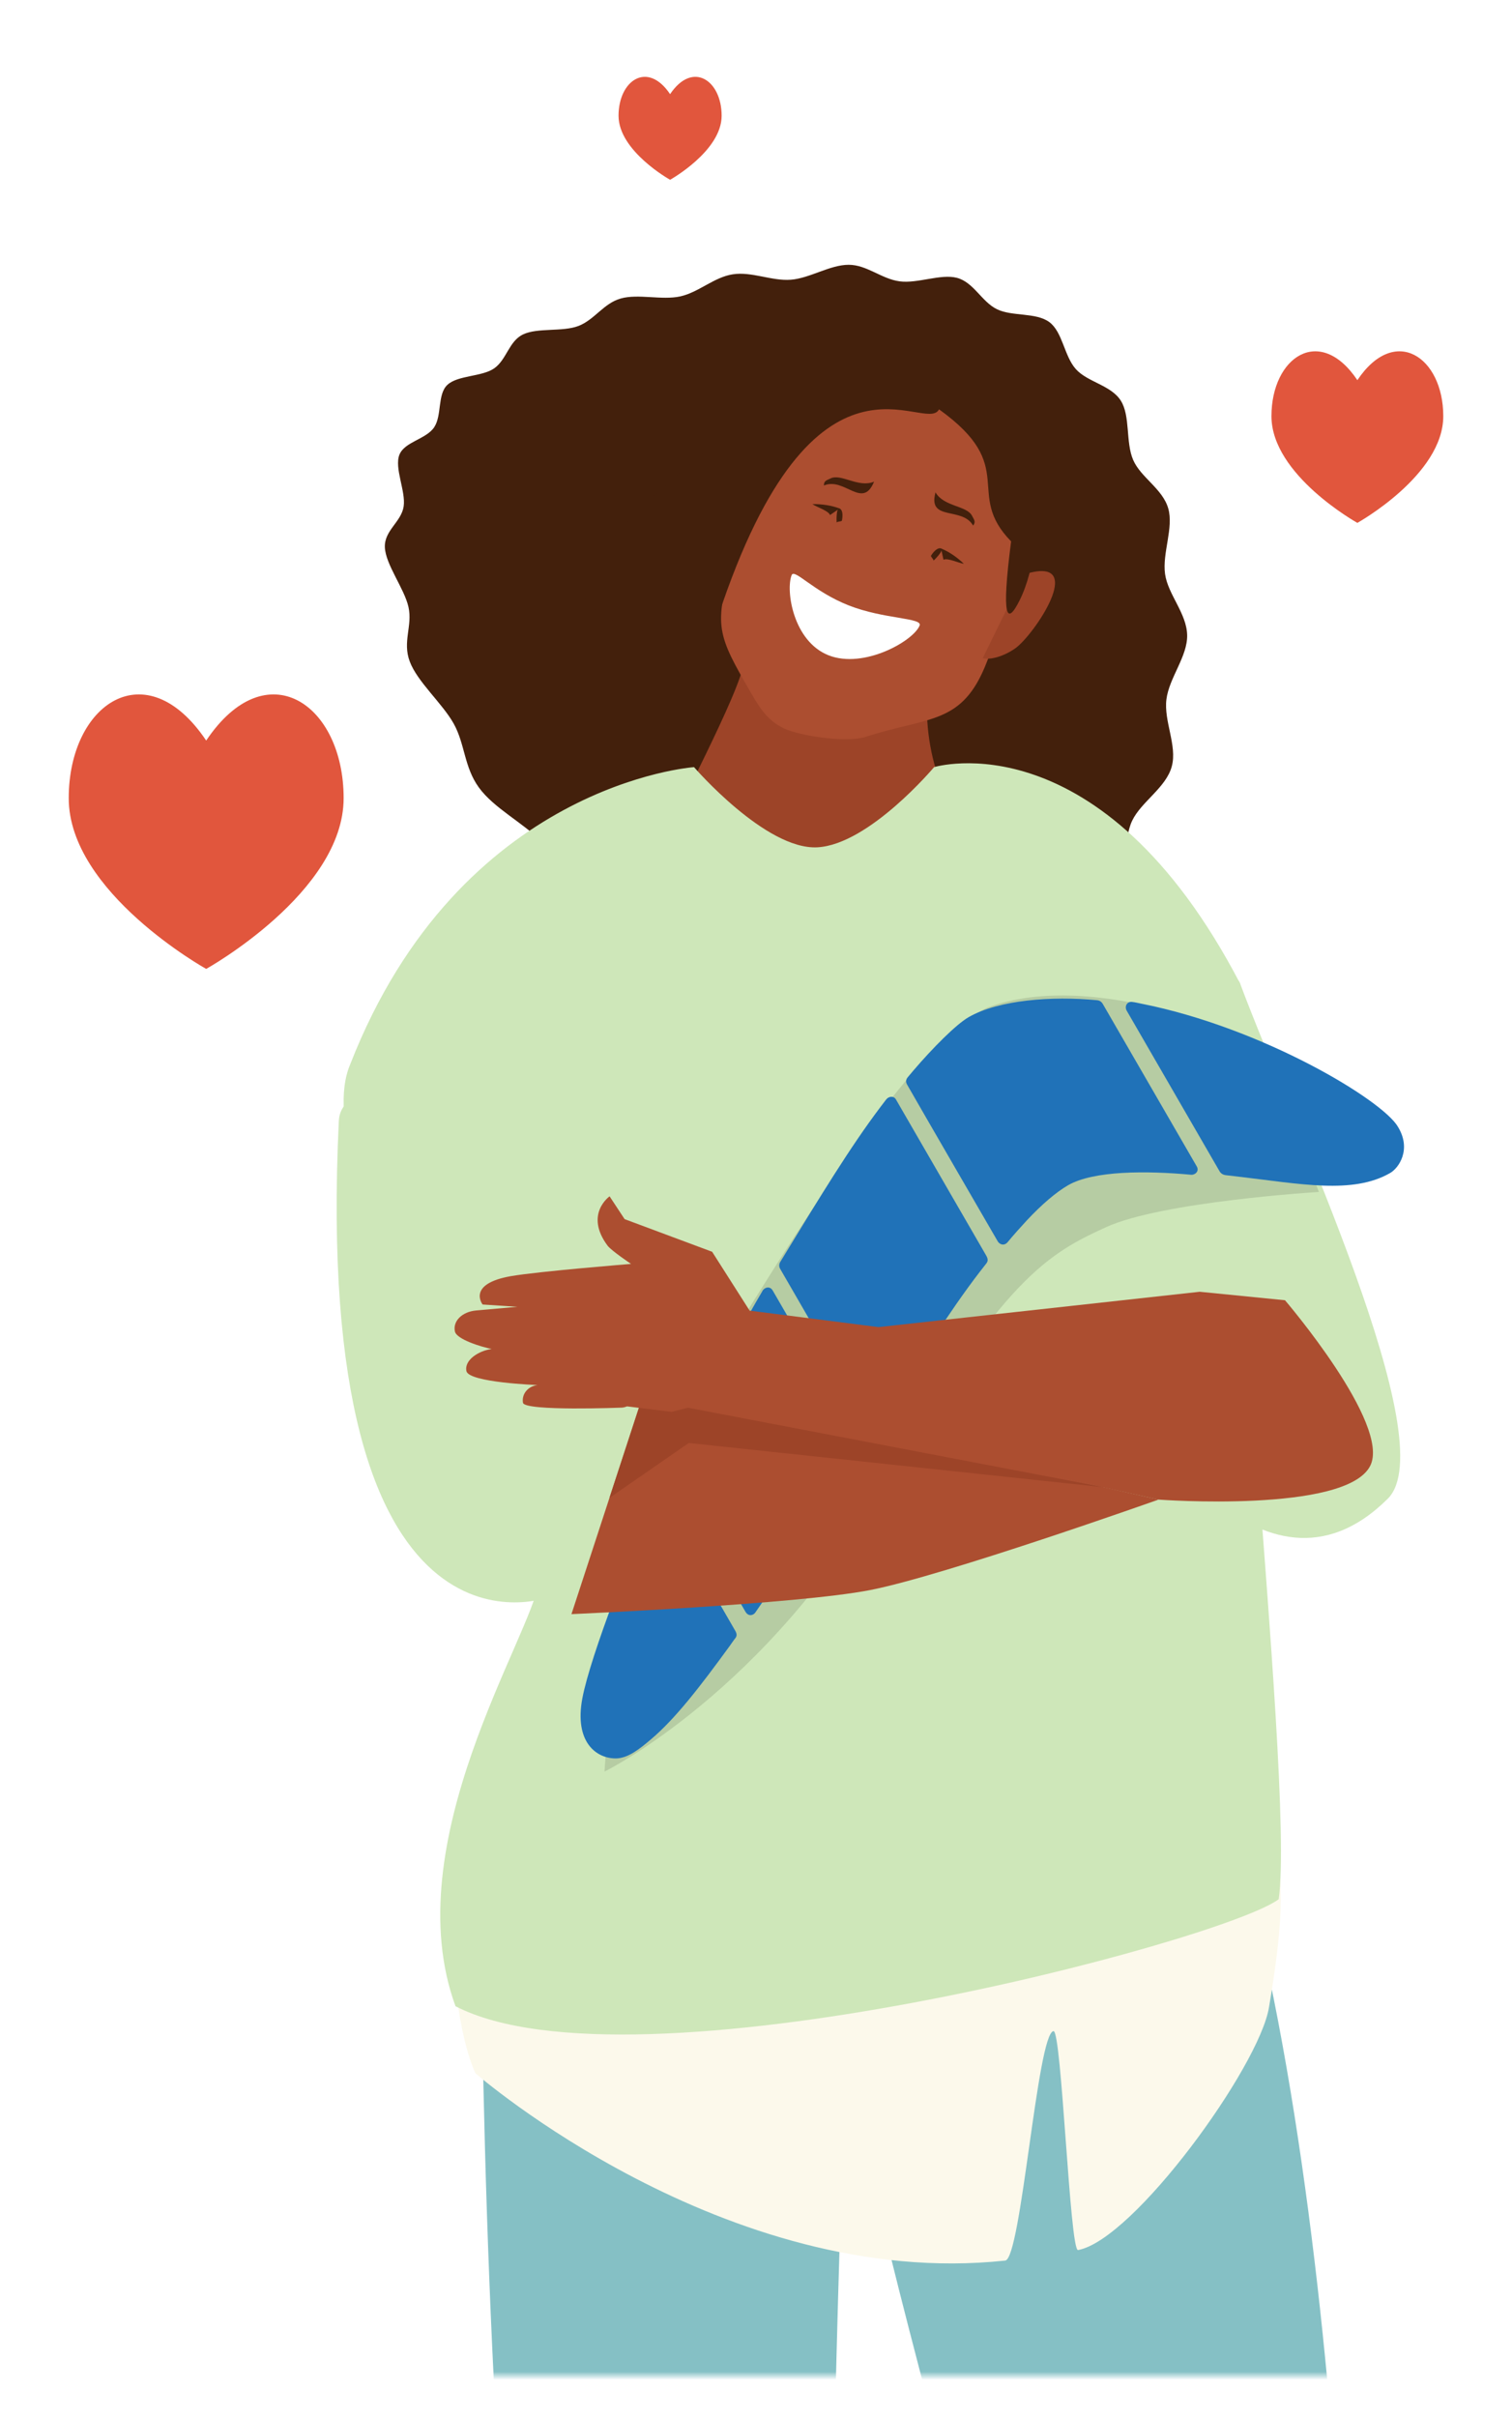 <svg width="184" height="294" viewBox="0 0 184 294" fill="none" xmlns="http://www.w3.org/2000/svg">
<g id="hugboomerang" filter="url(#filter0_d_20_529)">
<mask id="mask0_20_529" style="mask-type:alpha" maskUnits="userSpaceOnUse" x="0" y="0" width="184" height="288">
<rect id="Mask" width="184" height="288" fill="white"/>
</mask>
<g mask="url(#mask0_20_529)">
<path id="Fill 27" fill-rule="evenodd" clip-rule="evenodd" d="M81.546 10.453C84.293 6.359 87.818 8.779 87.818 13.08C87.818 17.382 81.546 20.87 81.546 20.87C81.546 20.87 75.273 17.382 75.273 13.08C75.273 8.779 78.798 6.359 81.546 10.453Z" fill="#E1563D"/>
<path id="Fill 28" fill-rule="evenodd" clip-rule="evenodd" d="M165.182 45.247C169.761 38.424 175.636 42.458 175.636 49.627C175.636 56.796 165.182 62.609 165.182 62.609C165.182 62.609 154.727 56.796 154.727 49.627C154.727 42.458 160.604 38.424 165.182 45.247Z" fill="#E1563D"/>
<path id="Fill 29" fill-rule="evenodd" clip-rule="evenodd" d="M25.092 89.091C32.418 78.174 41.818 84.628 41.818 96.099C41.818 107.57 25.092 116.87 25.092 116.87C25.092 116.87 8.364 107.57 8.364 96.099C8.364 84.628 17.765 78.174 25.092 89.091Z" fill="#E1563D"/>
<g id="Group 31">
<path id="Fill 3" fill-rule="evenodd" clip-rule="evenodd" d="M118.275 95.589C115.433 102.364 104.054 104.09 92.859 99.445C81.662 94.8 74.889 85.543 77.732 78.769C80.575 71.994 103.36 46.802 114.555 51.447C125.751 56.091 121.12 88.815 118.275 95.589Z" fill="#FFAC27"/>
<g id="Group 216">
<path id="Fill 4" fill-rule="evenodd" clip-rule="evenodd" d="M52.836 50.978C51.867 52.431 49.249 52.734 48.612 54.302C47.955 55.926 49.398 58.76 49.123 60.604C48.837 62.499 46.757 63.528 46.835 65.569C46.912 67.669 49.203 70.587 49.709 72.843C50.22 75.146 48.952 77.061 49.866 79.479C50.788 81.944 53.833 84.562 55.214 87.036C56.602 89.537 56.468 92.314 58.282 94.81C60.106 97.32 63.659 99.091 65.912 101.39C68.145 103.675 69.398 106.963 72.038 109.041C74.621 111.071 78.175 111.462 81.078 113.066C83.983 114.672 86.603 117.789 89.589 118.869C92.642 119.967 95.55 118.772 98.526 119.231C101.526 119.693 105.103 121.915 108.002 121.766C110.889 121.61 112.633 119.111 115.275 118.372C117.886 117.643 121.789 118.527 124.124 117.224C126.416 115.934 126.848 112.713 128.805 110.988C130.72 109.297 134.378 108.783 135.909 106.641C137.401 104.543 136.648 101.198 137.78 98.833C138.88 96.529 141.922 94.807 142.604 92.209C143.27 89.693 141.607 86.709 141.946 84.071C142.28 81.44 144.531 78.847 144.468 76.255C144.406 73.598 142.128 71.318 141.78 68.831C141.423 66.29 142.848 63.203 142.166 60.847C141.476 58.453 138.824 57.093 137.899 54.955C136.96 52.787 137.577 49.598 136.389 47.734C135.193 45.854 132.342 45.486 130.925 43.905C129.496 42.313 129.325 39.398 127.698 38.185C126.072 36.977 123.16 37.528 121.304 36.609C119.465 35.702 118.481 33.337 116.46 32.801C114.482 32.278 111.682 33.52 109.474 33.224C107.262 32.931 105.488 31.206 103.269 31.212C100.999 31.213 98.543 32.853 96.237 33.029C93.913 33.205 91.466 32.011 89.174 32.37C86.884 32.721 85.028 34.565 82.78 35.058C80.553 35.547 77.678 34.714 75.553 35.309C73.457 35.891 72.355 37.903 70.388 38.656C68.452 39.394 65.42 38.841 63.657 39.681C61.924 40.502 61.66 42.755 60.135 43.813C58.644 44.848 55.705 44.638 54.443 45.82C53.21 46.972 53.799 49.528 52.836 50.978Z" fill="#43200C"/>
<path id="Fill 5" fill-rule="evenodd" clip-rule="evenodd" d="M113.868 76.909C111.092 87.074 114.208 95.762 117.04 98.394C122.154 109.227 78.371 108.597 80.593 101.927C81.646 98.768 90.254 83.005 90.548 79.407C87.036 74.948 113.868 76.909 113.868 76.909Z" fill="#9D4428"/>
<path id="Fill 7" fill-rule="evenodd" clip-rule="evenodd" d="M120.076 79.568C122.402 73.565 126.427 64.162 125.364 59.198C124.131 53.424 119.017 49.584 114.071 47.69C109.125 45.799 102.741 45.234 97.929 48.696C93.794 51.671 91.118 61.154 89.205 67.3C86.763 75.143 87.336 76.272 91.368 83.255C92.559 85.315 93.577 86.894 95.826 87.797C98.103 88.627 103.126 89.359 105.396 88.625C113.096 86.134 117.117 87.212 120.076 79.568Z" fill="#AC4E30"/>
<path id="Fill 6" fill-rule="evenodd" clip-rule="evenodd" d="M124.578 68.891C132.342 66.418 126.239 75.657 123.792 77.685C122.89 78.431 120.921 79.385 119.592 79.069L124.578 68.891Z" fill="#9D4428"/>
<path id="Fill 8" fill-rule="evenodd" clip-rule="evenodd" d="M124.084 72.024C127.833 64.486 126.893 47.795 117.272 42.779C108.565 38.239 97.226 41.807 91.486 49.248C89.597 51.697 77.008 59.456 71.273 69.052C67.832 74.809 85.72 79.049 87.396 73.965C99.143 38.335 112.602 52.025 114.274 48.797C124.084 55.826 117.272 58.956 123.045 64.861C121.822 74.32 122.544 75.116 124.084 72.024Z" fill="#43200C"/>
<path id="Fill 9" fill-rule="evenodd" clip-rule="evenodd" d="M111.912 75.096C111.164 76.973 105.13 80.413 100.83 78.719C96.527 77.025 95.591 70.839 96.338 68.962C96.671 68.127 98.979 70.954 103.281 72.648C107.582 74.342 112.294 74.137 111.912 75.096Z" fill="white"/>
<path id="Fill 10" fill-rule="evenodd" clip-rule="evenodd" d="M113.838 58.886C114.847 60.661 117.664 60.49 118.297 61.758C118.522 62.212 118.795 62.475 118.42 62.935C117.092 60.608 112.935 62.436 113.822 58.988L113.838 58.886Z" fill="#43200C"/>
<path id="Fill 11" fill-rule="evenodd" clip-rule="evenodd" d="M113.3 66.597C113.224 66.721 113.661 67.055 113.592 67.198C113.541 67.3 114.966 65.898 114.518 65.722C114.18 65.589 113.698 65.958 113.3 66.597Z" fill="#43200C"/>
<path id="Fill 12" fill-rule="evenodd" clip-rule="evenodd" d="M114.518 65.722C115.537 66.133 116.52 66.835 117.293 67.586C116.604 67.48 115.332 66.846 114.817 67.093L114.518 65.722Z" fill="#43200C"/>
<path id="Fill 13" fill-rule="evenodd" clip-rule="evenodd" d="M106.376 57.592C104.496 58.4 102.355 56.571 101.08 57.2C100.624 57.426 100.246 57.471 100.265 58.063C102.739 57.008 104.938 60.964 106.328 57.683L106.376 57.592Z" fill="#43200C"/>
<path id="Fill 14" fill-rule="evenodd" clip-rule="evenodd" d="M102.456 62.327C102.427 62.469 101.878 62.414 101.83 62.565C101.795 62.674 101.722 60.683 102.172 60.86C102.509 60.993 102.607 61.59 102.456 62.327Z" fill="#43200C"/>
<path id="Fill 15" fill-rule="evenodd" clip-rule="evenodd" d="M102.172 60.86C101.145 60.465 99.945 60.307 98.865 60.329C99.439 60.72 100.805 61.124 101.01 61.654L102.172 60.86Z" fill="#43200C"/>
</g>
<path id="Fill 16" fill-rule="evenodd" clip-rule="evenodd" d="M108.401 273.562C108.401 273.562 114.012 296.4 120.634 318.853H163.712C162.312 291.749 159.045 256.342 151.906 228.432C136.154 223.945 108.401 273.562 108.401 273.562ZM100.915 318.854C101.302 306.589 101.69 288.215 102.157 272.817C86.404 268.33 58.486 220.846 58.486 220.846C58.486 220.846 58.212 274.087 62.121 318.854H100.915Z" fill="#85C0C5"/>
<path id="Fill 17" fill-rule="evenodd" clip-rule="evenodd" d="M141.126 191.138C156.982 218.489 157.402 225.399 154.424 243.216C153.214 250.458 137.965 271.482 131.193 272.722C130.192 272.906 129.195 245.933 128.2 246.088C126.228 246.399 124.27 273.795 122.329 274.003C88.203 277.664 57.86 251.219 57.86 251.219C54.073 243.036 51.386 211.409 67.614 195.273C70.456 192.446 125.492 180.77 141.126 191.138Z" fill="#FCF9EB"/>
<path id="Fill 18" fill-rule="evenodd" clip-rule="evenodd" d="M168.884 181.321C153.443 196.673 138.189 170.105 138.189 170.105C138.189 170.105 148.496 112.171 150.925 118.677C157.436 136.099 175.737 174.508 168.884 181.321Z" fill="#CEE7B9"/>
<path id="Fill 19" fill-rule="evenodd" clip-rule="evenodd" d="M42.635 128.431C56.007 94.263 84.459 92.323 84.459 92.323C84.459 92.323 93.166 102.411 99.464 102.077C105.766 101.741 113.672 92.323 113.672 92.323C113.672 92.323 133.967 86.122 150.925 118.677C147.301 128.969 157.673 215.163 155.611 230.042C148.865 235.107 77.043 254.223 55.431 243.061C48.148 223.181 64.599 198.161 65.595 191.394C61.951 176.82 37.032 141.477 42.635 128.431Z" fill="#CEE7B9"/>
<g id="Group 31_2">
<path id="Path 24" fill-rule="evenodd" clip-rule="evenodd" d="M73.568 214.515C73.568 214.515 93.418 204.752 107.721 179.542C122.023 154.332 127.808 151.402 134.602 148.287C141.395 145.172 160.5 144 160.5 144L153.5 126C153.5 126 133.5 116.5 120.066 121.616C113.392 124.737 103.379 138.165 89.171 161.384C74.964 184.603 73.568 214.515 73.568 214.515Z" fill="black" fill-opacity="0.12"/>
<g id="vs_boomerang">
<g id="Group">
<path id="Fill 24" fill-rule="evenodd" clip-rule="evenodd" d="M70.869 205.599C69.866 210.92 72.551 212.926 74.941 212.915C76.401 212.909 77.808 211.787 79.235 210.579C82.144 208.115 85.104 204.316 88.798 199.237C89.03 198.921 89.242 198.585 89.493 198.276C89.678 198.05 89.695 197.769 89.484 197.405C88.052 194.929 80.847 182.443 80.566 181.955C80.308 181.51 79.634 181.395 79.293 182.167C77.113 187.114 71.865 200.312 70.869 205.599Z" fill="#2072B8"/>
<path id="Fill 25" fill-rule="evenodd" clip-rule="evenodd" d="M107.155 133.654C103.437 138.575 99.737 144.681 95.553 151.531C95.354 151.855 95.157 152.181 94.958 152.507C94.817 152.738 94.758 153.042 94.945 153.366C96.561 156.158 105.543 171.686 105.65 171.871C105.993 172.465 106.593 172.479 106.976 171.935C107.145 171.694 107.204 171.614 107.365 171.369C111.7 164.757 115.434 158.642 119.273 153.668C119.53 153.335 119.795 153.014 120.04 152.686C120.184 152.492 120.304 152.243 120.015 151.743C118.185 148.578 109.246 133.125 109.022 132.738C108.772 132.307 108.165 132.333 107.835 132.762C107.61 133.054 107.384 133.351 107.155 133.654Z" fill="#2072B8"/>
<path id="Fill 26" fill-rule="evenodd" clip-rule="evenodd" d="M104.726 175.329C104.812 175.195 104.964 174.89 104.738 174.499C103.139 171.735 94.365 156.567 94.034 155.994C93.669 155.363 92.965 155.649 92.771 156.075C88.489 163.355 84.921 170.676 81.438 178.041C81.378 178.168 81.141 178.518 81.398 178.964C82.814 181.412 90.429 194.576 90.705 195.053C91.095 195.728 91.699 195.478 91.905 195.182C96.182 189.031 100.221 182.248 104.726 175.329Z" fill="#2072B8"/>
<path id="Fill 27_2" fill-rule="evenodd" clip-rule="evenodd" d="M117.863 122.746C116.352 123.618 113.488 126.499 111.143 129.245C110.924 129.501 110.704 129.765 110.477 130.035C110.295 130.253 110.16 130.546 110.385 130.94C112.068 133.895 121.283 149.78 121.417 150.012C121.628 150.377 122.197 150.642 122.654 150.073C123.188 149.409 124.421 148.036 124.953 147.467C126.745 145.551 128.509 144.033 129.976 143.188C133.085 141.396 139.518 141.409 144.96 141.911C145.403 141.951 145.984 141.5 145.637 140.899C143.135 136.574 134.376 121.431 134.194 121.118C133.983 120.753 133.654 120.694 133.497 120.678C128.017 120.145 121.509 120.645 117.863 122.746Z" fill="#2072B8"/>
<path id="Fill 28_2" fill-rule="evenodd" clip-rule="evenodd" d="M148.409 141.482C148.567 141.754 148.822 141.918 149.174 141.963C149.621 142.021 150.071 142.067 150.52 142.119C158.212 143.013 164.608 144.328 169.174 141.696C170.218 141.095 171.81 138.833 170.114 136.067C168.243 132.832 153.643 124.02 138.885 121.097C138.512 121.023 138.143 120.928 137.769 120.886C137.119 120.812 136.823 121.456 137.119 121.964C137.212 122.124 146.754 138.62 148.409 141.482Z" fill="#2072B8"/>
</g>
</g>
</g>
<path id="Fill 21" fill-rule="evenodd" clip-rule="evenodd" d="M70.331 144.725L75.71 165.325L137.98 179.429C137.98 179.429 111.902 188.682 102.868 190.438C93.925 192.179 66.543 193.361 66.543 193.361C66.543 193.361 37.93 203.803 41.234 135.337C41.606 127.682 65.622 130.784 70.331 144.725Z" fill="#CEE7B9"/>
<path id="Fill 22" fill-rule="evenodd" clip-rule="evenodd" d="M78.71 167.325L140.98 181.429C140.98 181.429 114.902 190.682 105.868 192.438C96.925 194.179 69.543 195.361 69.543 195.361L78.71 167.325Z" fill="#AC4E30"/>
<path id="Fill 23" fill-rule="evenodd" clip-rule="evenodd" d="M166.74 177.333C163.788 183.116 140.98 181.43 140.98 181.43L86.973 169.439C86.973 169.439 87.052 165.482 87.967 163.114C88.882 160.746 91.221 158.439 91.221 158.439L106.906 160.446L145.998 156.145L156.376 157.178C156.376 157.178 169.317 172.287 166.74 177.333Z" fill="#AC4E30"/>
<path id="Fill 24_2" fill-rule="evenodd" clip-rule="evenodd" d="M83.819 174.541L74.166 181.222L78.105 169.176L134.345 179.927L83.819 174.541Z" fill="#9D4428"/>
<path id="Fill 25_2" fill-rule="evenodd" clip-rule="evenodd" d="M76.011 147.31L74.183 144.536C74.183 144.536 71.085 146.7 73.934 150.534C74.39 151.145 76.793 152.758 76.793 152.758C76.793 152.758 65.569 153.661 62.212 154.239C56.752 155.182 58.73 157.695 58.73 157.695L62.943 157.975L57.952 158.42C56.232 158.572 55.077 159.718 55.363 160.987C55.579 161.945 58.617 162.866 59.825 163.104C58.219 163.331 56.463 164.476 56.765 165.806C57.08 167.193 65.412 167.494 65.412 167.494C64.25 167.626 63.462 168.591 63.642 169.649C63.826 170.708 75.716 170.238 75.716 170.238C75.929 170.215 76.128 170.162 76.311 170.088L81.72 170.754L86.973 169.439L91.221 158.438L86.662 151.28L76.011 147.31Z" fill="#AC4E30"/>
</g>
</g>
</g>
<defs>
<filter id="filter0_d_20_529" x="3.364" y="4.348" width="177.273" height="289.652" filterUnits="userSpaceOnUse" color-interpolation-filters="sRGB">
<feFlood flood-opacity="0" result="BackgroundImageFix"/>
<feColorMatrix in="SourceAlpha" type="matrix" values="0 0 0 0 0 0 0 0 0 0 0 0 0 0 0 0 0 0 127 0" result="hardAlpha"/>
<feOffset dy="1"/>
<feGaussianBlur stdDeviation="2.5"/>
<feColorMatrix type="matrix" values="0 0 0 0 0 0 0 0 0 0 0 0 0 0 0 0 0 0 0.2 0"/>
<feBlend mode="normal" in2="BackgroundImageFix" result="effect1_dropShadow_20_529"/>
<feBlend mode="normal" in="SourceGraphic" in2="effect1_dropShadow_20_529" result="shape"/>
</filter>
</defs>
</svg>
